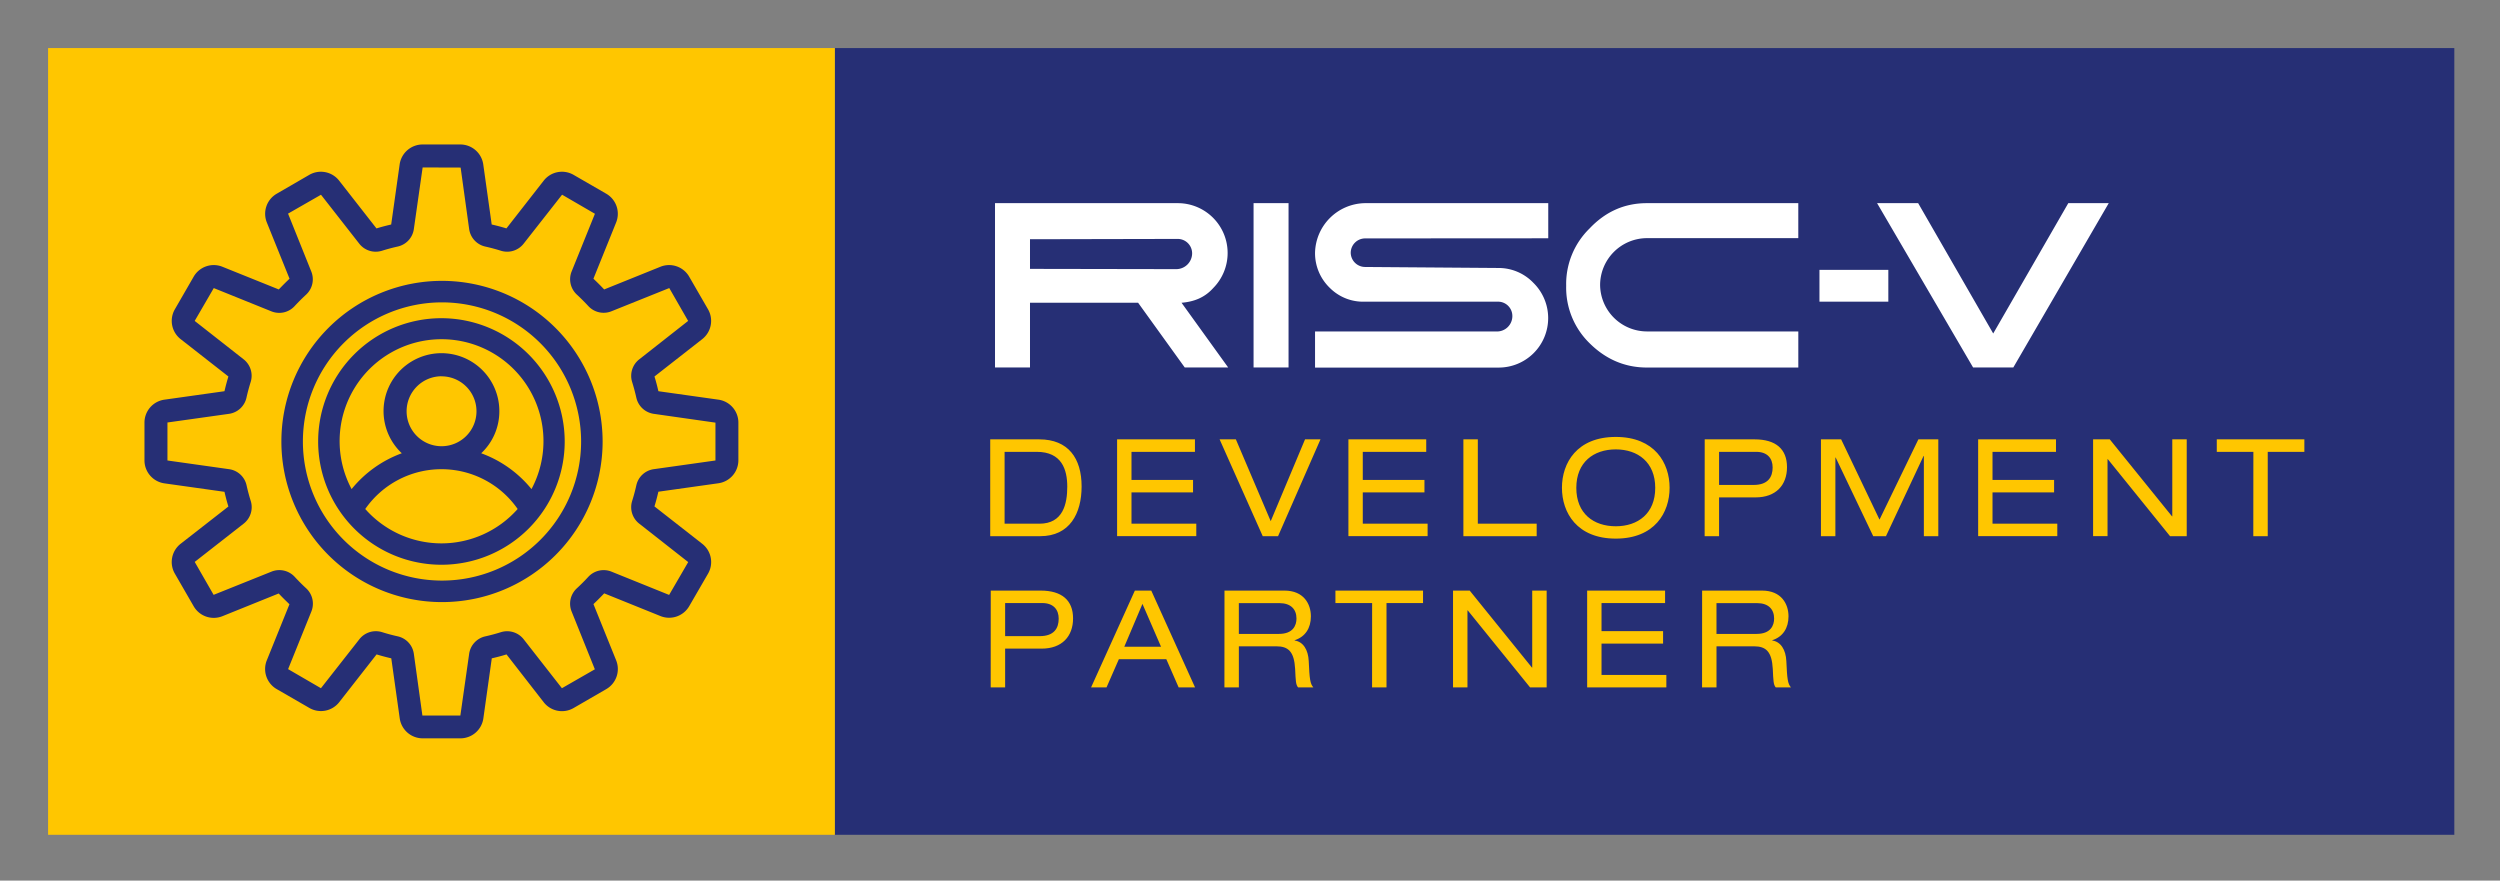 <svg xmlns="http://www.w3.org/2000/svg" role="img" viewBox="-19.98 -19.98 1038.96 365.96"><rect x="-19.98" y="-19.98" width="1038.96" height="365.96" fill="#808080" stroke="none"/><title>RISC-V Development Partner logo</title><defs><style>.cls-1{fill:#262f75}.cls-4{fill:none}</style></defs><path d="M326.96 0H1000v326.96H326.96z" class="cls-1"/><path fill="#fff" d="M500.98 64.45h14.54v68.27h-14.54zm101.16 53.33h-75.61v15h76.18a20.56 20.56 0 0 0 14.54-35.24 20 20 0 0 0-14.54-6.15l-55.42-.42a6 6 0 0 1-5.93-5.93 6 6 0 0 1 6-5.94l76.09-.05v-14.6h-76.22a21.08 21.08 0 0 0-20.7 20.71 20 20 0 0 0 6.17 14.53 19.54 19.54 0 0 0 14.53 5.7h55.36a5.94 5.94 0 0 1 5.94 6 6.39 6.39 0 0 1-6.39 6.39zm62.22-53.33h63v14.54h-63A19.53 19.53 0 0 0 645 98.39a19.51 19.51 0 0 0 19.37 19.37h63v15H664.4c-9.25 0-17.2-3.55-23.82-10.15a32.23 32.23 0 0 1-9.68-23.82 32.24 32.24 0 0 1 9.68-23.78q9.93-10.54 23.78-10.56zM468.84 91.87l-60.77-.11V79.44l61.38-.13a6 6 0 0 1 6 6 6.61 6.61 0 0 1-6.61 6.56zm21.58 40.85l-19.37-26.88c5.26-.43 9.67-2.19 13.2-6.15a20.71 20.71 0 0 0-14.54-35.24h-76.18v68.27h14.54v-26.88H453l19.37 26.88zm309.58 0l-39.89-68.27h17.07l31.19 54.16 31.2-54.16h16.81l-39.65 68.27m-80.57-40.54h28.62v13.22h-28.62z"/><path fill="#ffc600" d="M391.54 162.61h20.4c12.06 0 17.58 7.89 17.58 19.56 0 11.21-4.9 20.68-17.24 20.68h-20.74zM412 197.66c9.81 0 11.56-8.23 11.56-15.38s-2.31-14.48-12.68-14.48h-13.37v29.86zm32.27-35.05h32.35v5.19h-26.37v11.66h25.58v5.18h-25.58v13h26.93v5.19h-32.91zm78.1 0h6.42l-17.63 40.24h-6.37l-17.92-40.24h6.76l14.48 34zm18.03 0h32.34v5.19h-26.37v11.66H572v5.18h-25.63v13h26.94v5.19H540.4zm47.78 0h6v35.05h24.46v5.19h-30.46zm63.33-1.01c16.17 0 22.37 10.82 22.37 21.13s-6.2 21.13-22.37 21.13-22.37-10.82-22.37-21.13 6.2-21.13 22.37-21.13zm0 5.18c-9.19 0-16.4 5.3-16.4 16s7.21 15.95 16.4 15.95 16.4-5.3 16.4-15.95-7.22-16-16.4-16zm36.96-4.17h20.73c8.85 0 13.47 4.06 13.47 11.55s-4.62 12.57-13.07 12.57h-15.16v16.12h-6zm20.34 18.94c5.92 0 7.89-3.22 7.89-7.27 0-3.84-2.26-6.48-6.82-6.48h-15.44v13.75zm68.46-18.94h8.28v40.24h-6v-33.36h-.11l-15.64 33.36h-5.3l-15.6-32.69h-.12v32.69h-6v-40.24h8.4l15.94 33.36zm24.84 0h32.35v5.19h-26.38v11.66h25.59v5.18h-25.59v13H835v5.19h-32.89zm53.89 8.23h-.12v32h-6v-40.23h6.93l25.87 32h.11v-32h6v40.24h-6.93zm60.49-3.04h-15.21v-5.19h36.4v5.19h-15.22v35.05h-6zm-524.73 57.66h20.74c8.85 0 13.47 4.06 13.47 11.55s-4.62 12.57-13.07 12.57h-15.16v16.12h-6zm20.35 18.93c5.91 0 7.89-3.22 7.89-7.27 0-3.83-2.26-6.48-6.82-6.48h-15.44v13.75zm52.62 9.59H445l-5.13 11.72h-6.42l18.2-40.24h6.82l18.2 40.24h-6.82zm-9.92-23l-7.55 17.81h15.27zm34.09-5.52h24.91c8.05 0 11 5.58 11 10.71 0 4.9-2.36 8.51-6.76 9.92v.11c3.55.51 5.64 3.83 5.86 8.57.34 7.49.57 9.35 1.92 10.93h-6.33c-1-1.13-1-2.82-1.24-7.67-.4-7.21-2.82-9.41-7.78-9.41h-15.61v17.08h-6zm22.65 18c5.86 0 7.27-3.55 7.27-6.37 0-3.83-2.31-6.42-7.1-6.42h-16.85v12.79zm38.71-12.81H535v-5.19h36.41v5.19h-15.18v35.05h-6zm39.74 3.04h-.12v32h-6v-40.23h6.93l25.87 32h.11v-32h6v40.24h-6.89zm49.62-8.23H672v5.19h-26.41v11.66h25.58v5.19h-25.58v13h26.94v5.19h-32.91zm47.78 0h24.9c8.06 0 11 5.58 11 10.71 0 4.9-2.37 8.51-6.76 9.92v.11c3.55.51 5.63 3.83 5.86 8.57.34 7.49.56 9.35 1.92 10.93H718c-1-1.13-1-2.82-1.24-7.67-.39-7.21-2.81-9.41-7.77-9.41h-15.62v17.08h-6zm22.65 18c5.86 0 7.27-3.55 7.27-6.37 0-3.83-2.31-6.42-7.1-6.42h-16.85v12.79zM0 0h326.96v326.96H0z"/><path d="M163.48 165.46A14.52 14.52 0 1 0 149 150.94a14.53 14.53 0 0 0 14.48 14.52zm0 9.55a38.59 38.59 0 0 0-31.67 16.54 42.24 42.24 0 0 0 63.34 0 38.59 38.59 0 0 0-31.67-16.54z" class="cls-4"/><path d="M200.86 183.3a42.36 42.36 0 1 0-74.76 0 48.14 48.14 0 0 1 20.9-14.91 24.06 24.06 0 1 1 33 0 48.14 48.14 0 0 1 20.86 14.91z" class="cls-4"/><path d="M277.31 171.39v-15.77l-25.66-3.66a8.68 8.68 0 0 1-7.21-6.67c-.5-2.21-1.09-4.42-1.76-6.57a8.68 8.68 0 0 1 2.92-9.37l20.4-15.96-7.85-13.69-24.05 9.69a8.65 8.65 0 0 1-9.57-2.16c-1.54-1.66-3.16-3.28-4.81-4.81a8.67 8.67 0 0 1-2.16-9.57l9.69-24-13.65-7.92-16 20.39a8.68 8.68 0 0 1-9.37 2.92c-2.14-.67-4.35-1.26-6.57-1.76a8.68 8.68 0 0 1-6.66-7.21l-3.6-25.61-15.79-.05L152 75.27a8.65 8.65 0 0 1-6.66 7.21c-2.21.49-4.42 1.09-6.57 1.76a8.67 8.67 0 0 1-9.37-2.92l-15.98-20.37-13.69 7.85 9.67 24.06a8.67 8.67 0 0 1-2.16 9.57c-1.66 1.54-3.28 3.15-4.81 4.81a8.67 8.67 0 0 1-9.57 2.15l-24-9.69-7.93 13.69 20.39 16a8.68 8.68 0 0 1 2.92 9.37c-.67 2.15-1.27 4.36-1.76 6.57a8.68 8.68 0 0 1-7.21 6.67l-25.62 3.6v15.79l25.66 3.66a8.65 8.65 0 0 1 7.21 6.66c.49 2.21 1.08 4.42 1.76 6.58a8.68 8.68 0 0 1-2.92 9.36l-20.42 15.89 7.86 13.69 24.06-9.67a8.68 8.68 0 0 1 9.57 2.16c1.53 1.66 3.15 3.28 4.81 4.81a8.69 8.69 0 0 1 2.16 9.57l-9.69 24 13.65 7.93 16-20.39a8.69 8.69 0 0 1 6.81-3.3 8.87 8.87 0 0 1 2.56.38c2.15.68 4.36 1.27 6.57 1.76a8.65 8.65 0 0 1 6.7 7.21l3.61 25.62h15.78l3.61-25.62a8.68 8.68 0 0 1 6.67-7.21c2.21-.49 4.42-1.09 6.57-1.76a8.71 8.71 0 0 1 9.37 2.92l15.93 20.38 13.69-7.86-9.67-24.06a8.67 8.67 0 0 1 2.16-9.57c1.65-1.52 3.27-3.14 4.81-4.81a8.68 8.68 0 0 1 9.57-2.16l24 9.69 7.9-13.65-20.39-16a8.67 8.67 0 0 1-2.92-9.37c.68-2.15 1.27-4.36 1.76-6.57a8.65 8.65 0 0 1 7.21-6.66zm-113.6 58.83a66.75 66.75 0 1 1 66.75-66.75 66.82 66.82 0 0 1-66.75 66.76z" class="cls-4"/><path d="M163.71 105.68a57.81 57.81 0 1 0 57.81 57.8 57.87 57.87 0 0 0-57.81-57.8zm-.23 109a51.23 51.23 0 1 1 51.22-51.23 51.28 51.28 0 0 1-51.22 51.26z" class="cls-4"/><path d="M278.64 146.12l-25-3.52c-.47-2.05-1-4.1-1.63-6.12l19.87-15.54a9.63 9.63 0 0 0 2.4-12.35l-7.87-13.63a9.63 9.63 0 0 0-11.9-4.09l-23.41 9.44c-1.43-1.53-2.92-3-4.46-4.46l9.45-23.41a9.64 9.64 0 0 0-4.1-11.9l-13.63-7.87a9.63 9.63 0 0 0-12.36 2.4l-15.52 19.87c-2-.61-4-1.15-6.12-1.63l-3.51-25a9.65 9.65 0 0 0-9.5-8.25h-15.74a9.65 9.65 0 0 0-9.5 8.26l-3.52 25c-2.05.47-4.1 1-6.11 1.63l-15.54-19.88a9.63 9.63 0 0 0-12.36-2.4L95 60.54a9.63 9.63 0 0 0-4.1 11.9l9.45 23.41c-1.53 1.43-3 2.93-4.47 4.46l-23.45-9.44a9.63 9.63 0 0 0-11.9 4.09l-7.86 13.63a9.62 9.62 0 0 0 2.4 12.35l19.87 15.54c-.61 2-1.16 4.06-1.63 6.12l-25 3.52a9.63 9.63 0 0 0-8.25 9.5v15.77a9.65 9.65 0 0 0 8.25 9.5l25 3.52c.47 2.05 1 4.11 1.63 6.11l-19.87 15.5a9.63 9.63 0 0 0-2.4 12.37l7.86 13.62a9.64 9.64 0 0 0 11.9 4.1l23.41-9.45c1.43 1.53 2.93 3 4.47 4.47l-9.45 23.41A9.64 9.64 0 0 0 95 266.39l13.62 7.86a9.63 9.63 0 0 0 12.36-2.4l15.54-19.87c2 .61 4.06 1.16 6.11 1.63l3.52 25a9.64 9.64 0 0 0 9.5 8.25h15.74a9.64 9.64 0 0 0 9.5-8.25l3.51-25c2.06-.47 4.12-1 6.12-1.63L206 271.89a9.62 9.62 0 0 0 12.35 2.4l13.65-7.9a9.65 9.65 0 0 0 4.1-11.9l-9.45-23.41c1.53-1.44 3-2.94 4.47-4.47l23.41 9.45a9.64 9.64 0 0 0 11.9-4.1l7.86-13.57a9.62 9.62 0 0 0-2.4-12.35L252 190.48c.61-2 1.16-4.07 1.63-6.11l25-3.52a9.65 9.65 0 0 0 8.25-9.5v-15.73a9.63 9.63 0 0 0-8.24-9.5zm-34.16 35.55c-.49 2.21-1.08 4.42-1.76 6.57a8.67 8.67 0 0 0 2.92 9.37l20.39 16-7.93 13.65-24-9.69a8.68 8.68 0 0 0-9.57 2.16c-1.54 1.67-3.16 3.29-4.81 4.81a8.67 8.67 0 0 0-2.16 9.57l9.67 24.06-13.69 7.86-15.93-20.38a8.71 8.71 0 0 0-9.37-2.92c-2.15.67-4.36 1.27-6.57 1.76a8.68 8.68 0 0 0-6.67 7.2l-3.66 25.7h-15.78l-3.56-25.7a8.65 8.65 0 0 0-6.66-7.21c-2.21-.49-4.42-1.08-6.57-1.76a8.87 8.87 0 0 0-2.56-.38 8.69 8.69 0 0 0-6.81 3.3l-16 20.39-13.65-7.93 9.69-24a8.69 8.69 0 0 0-2.16-9.57c-1.66-1.53-3.28-3.15-4.81-4.81a8.68 8.68 0 0 0-9.57-2.16l-24.1 9.67-7.86-13.69 20.38-15.93a8.68 8.68 0 0 0 2.92-9.36c-.68-2.16-1.27-4.37-1.76-6.58a8.65 8.65 0 0 0-7.21-6.66l-25.66-3.62V155.6l25.62-3.6a8.68 8.68 0 0 0 7.21-6.67c.49-2.21 1.09-4.42 1.76-6.57a8.68 8.68 0 0 0-2.88-9.37l-20.39-16 7.93-13.65 24 9.69a8.67 8.67 0 0 0 9.57-2.16c1.53-1.66 3.15-3.27 4.81-4.81a8.67 8.67 0 0 0 2.16-9.57L99.73 68.8l13.69-7.85 15.93 20.37a8.67 8.67 0 0 0 9.37 2.92c2.15-.67 4.36-1.27 6.57-1.76a8.65 8.65 0 0 0 6.71-7.21l3.66-25.66 15.79.05L175 75.27a8.68 8.68 0 0 0 6.67 7.21c2.22.5 4.43 1.09 6.57 1.76a8.68 8.68 0 0 0 9.37-2.92l16-20.39 13.65 7.93-9.69 24a8.67 8.67 0 0 0 2.16 9.57c1.65 1.53 3.27 3.15 4.81 4.81a8.65 8.65 0 0 0 9.56 2.15l24.06-9.66 7.84 13.66-20.36 16a8.68 8.68 0 0 0-2.92 9.37c.67 2.15 1.26 4.36 1.76 6.57a8.68 8.68 0 0 0 7.21 6.67l25.66 3.66v15.73L251.73 175a8.65 8.65 0 0 0-7.25 6.67z" class="cls-1"/><path d="M163.71 96.74a66.75 66.75 0 1 0 66.75 66.74 66.82 66.82 0 0 0-66.75-66.74zm57.81 66.74a57.81 57.81 0 1 1-57.81-57.8 57.87 57.87 0 0 1 57.81 57.8z" class="cls-1"/><path d="M163.48 112.26a51.23 51.23 0 1 0 51.22 51.22 51.28 51.28 0 0 0-51.22-51.22zm0 93.58a42.32 42.32 0 0 1-31.67-14.29 38.59 38.59 0 0 1 63.34 0 42.32 42.32 0 0 1-31.67 14.29zm0-69.42A14.52 14.52 0 1 1 149 150.94a14.54 14.54 0 0 1 14.48-14.55zm24.06 14.52A24.06 24.06 0 1 0 147 168.39a48.14 48.14 0 0 0-20.86 14.89 42.36 42.36 0 1 1 74.76 0 48.14 48.14 0 0 0-20.9-14.89 23.89 23.89 0 0 0 7.54-17.45z" class="cls-1"/></svg>